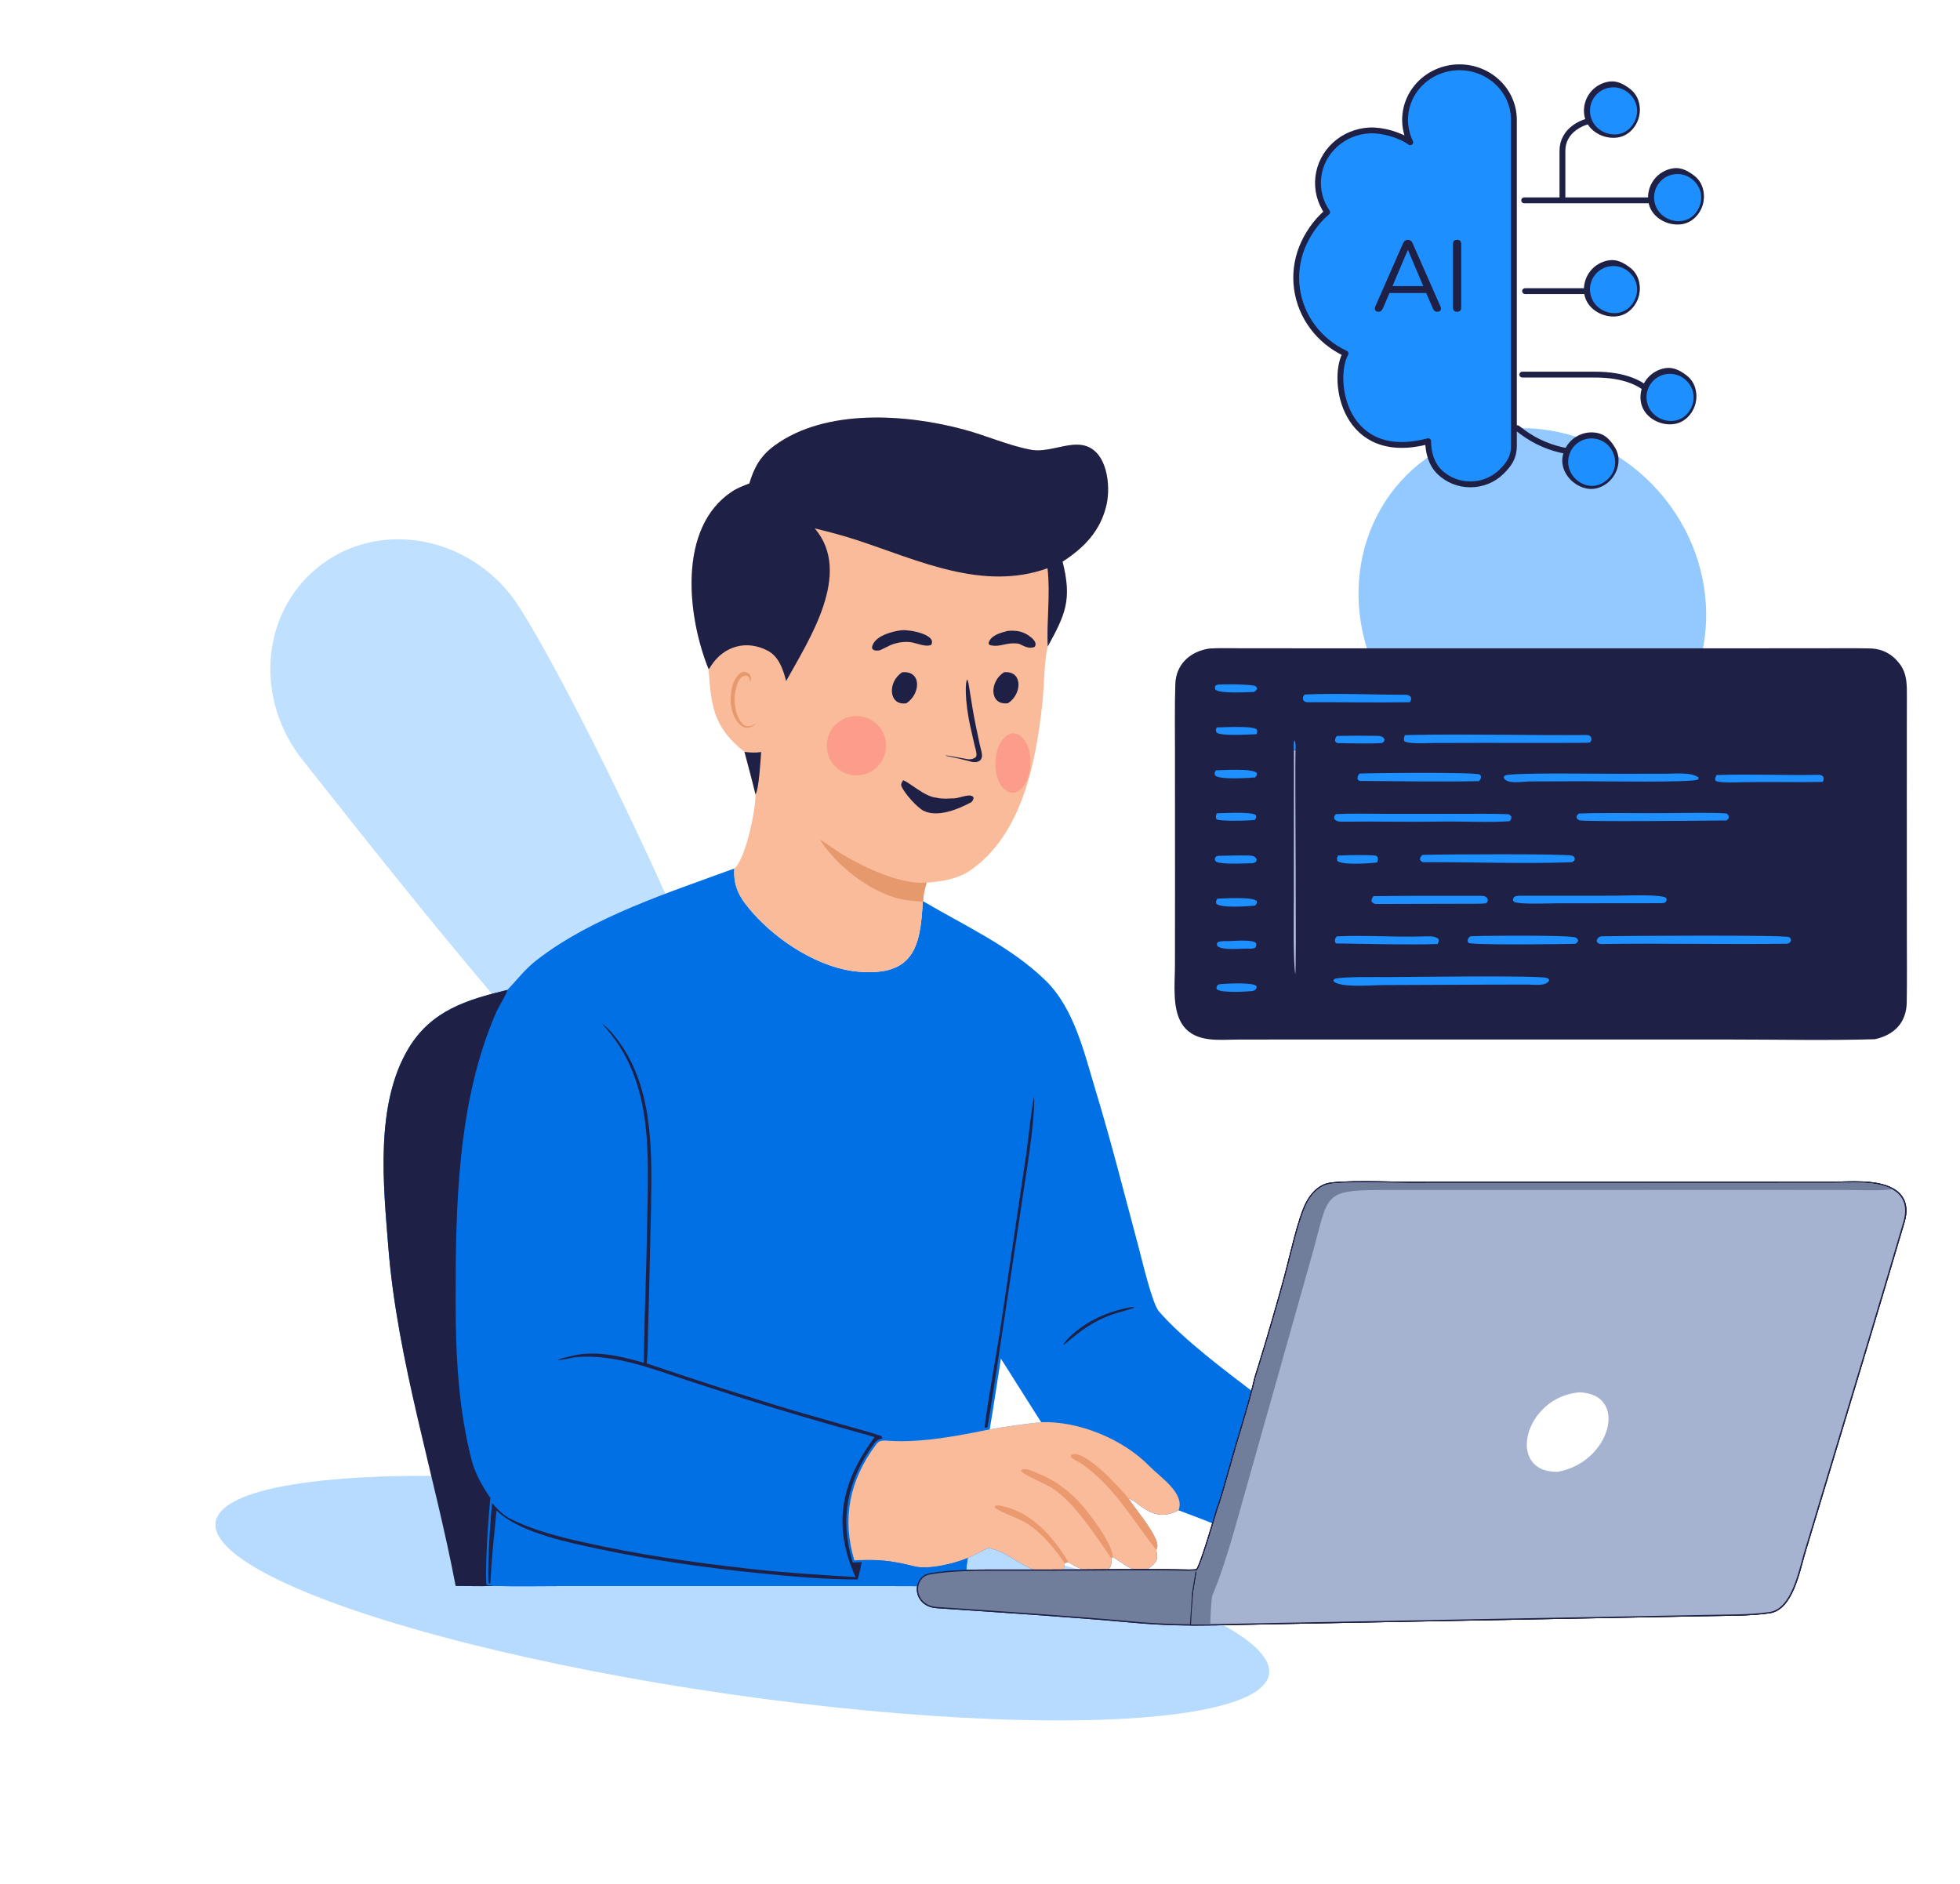 <svg width="437" height="420" viewBox="0 0 437 420" fill="none" xmlns="http://www.w3.org/2000/svg">
<g clip-path="url(#clip0_13326_59116)">
<g opacity="0.48" filter="url(#filter0_f_13326_59116)">
<ellipse cx="341.651" cy="134.739" rx="37.787" ry="40.217" transform="rotate(141.194 341.651 134.739)" fill="#1D8FFF"/>
</g>
<g opacity="0.28" filter="url(#filter1_f_13326_59116)">
<path d="M67.573 169.576C56.666 156.012 58.154 136.709 70.899 126.46C83.643 116.211 102.816 118.899 113.724 132.462C124.632 146.026 183.743 266.25 170.999 276.499C158.255 286.748 78.481 183.14 67.573 169.576Z" fill="#1D8FFF"/>
</g>
<g opacity="0.32" filter="url(#filter2_f_13326_59116)">
<ellipse cx="165.515" cy="356.304" rx="21.606" ry="118.648" transform="rotate(98.198 165.515 356.304)" fill="#1D8FFF"/>
</g>
<path d="M163.729 193.633C163.437 197.89 165.139 200.455 167.864 203.543C173.491 209.92 182.805 215.938 191.469 216.647C203.807 217.658 205.222 210.962 205.734 201.066L205.841 200.947C215.054 206.38 225.351 211.029 233.109 218.596C239.586 224.914 241.784 234.942 244.339 243.333C247.824 254.782 250.738 266.428 253.841 277.986C254.615 280.881 256.892 290.636 258.374 292.358C263.72 298.565 273.456 305.818 280.013 310.819C278.542 317.123 276.196 324.156 274.459 330.474C274.035 332.016 272.08 338.915 271.544 340.15C268.938 339.002 265.482 337.775 262.77 336.721C259.014 338.719 256.507 337.514 253.408 335.124C252.854 334.697 252.282 334.253 251.607 334.125C252.984 336.271 258.49 342.666 258.012 344.913C257.964 345.14 257.869 345.371 257.79 345.587C257.974 346.379 258.168 347.662 257.595 348.344C254.187 352.405 250.844 348.67 248.083 347.141L247.81 347.45C248.281 352.946 240.723 350.156 238.209 348.258L237.394 348.522C237.205 352.459 233.182 350.972 230.902 350.158C227.14 348.816 224.2 345.824 220.317 345.112C218.835 345.94 217.307 346.636 215.773 347.359C215.424 349.282 215.296 351.584 215.118 353.56C208.569 353.712 201.725 353.613 195.156 353.613L159.838 353.615L126.959 353.613C121.383 353.612 115.289 353.735 109.746 353.593C106.075 353.707 105.491 353.587 101.777 353.593C97.042 328.647 88.615 303.522 86.59 278.148C85.481 264.26 83.564 246.284 91.078 233.757C96.146 225.306 104.081 222.893 113.107 220.712C115.451 218.305 116.921 216.173 119.799 213.946C132.069 204.448 149.313 198.923 163.729 193.633Z" fill="#0070E4"/>
<path d="M232.135 317.077C240.564 316.808 250.375 320.848 256.233 326.84C258.766 329.431 264.232 332.925 262.775 336.721C259.018 338.719 256.511 337.514 253.412 335.124C252.859 334.697 252.286 334.253 251.612 334.124C252.988 336.271 258.494 342.666 258.016 344.913C257.968 345.139 257.873 345.37 257.794 345.586C257.978 346.379 258.172 347.661 257.599 348.343C254.191 352.404 250.848 348.669 248.088 347.14L247.815 347.45C248.286 352.945 240.727 350.155 238.213 348.257L237.398 348.521C237.21 352.458 233.187 350.971 230.906 350.158C227.144 348.815 224.204 345.823 220.322 345.112C218.839 345.939 217.312 346.635 215.777 347.358C212.789 348.616 207.069 350.019 203.867 349.231C199.633 348.188 197.198 347.756 192.726 347.818C192.013 347.802 191.2 347.85 190.48 347.874C187.683 338.519 189.417 330.03 195.244 322.176C195.893 321.301 196.232 321.241 197.226 321.162C204.154 321.79 212.086 320.424 218.851 319.048L220.669 318.689C224.668 317.991 228.11 317.527 232.135 317.077Z" fill="#FABB9A"/>
<path d="M257.793 345.586C252.51 338.769 248.075 330.99 240.868 326.171C240.174 325.708 238.992 325.344 238.711 324.638L238.942 324.307C241.897 323.144 249.739 331.709 251.61 334.125C252.987 336.271 258.493 342.666 258.015 344.913C257.967 345.139 257.872 345.371 257.793 345.586Z" fill="#EB996E"/>
<path d="M247.811 347.451C244.243 342.397 240.068 335.693 235.091 332.108C233.174 330.727 229.202 329.362 227.683 328.06L227.664 327.76C228.66 327.109 230.774 328.238 231.797 328.665C235.375 330.094 238.573 332.607 241.124 335.452C242.912 337.446 248.233 344.444 248.084 347.141L247.811 347.451Z" fill="#EB996E"/>
<path d="M237.395 348.521C234.821 344.811 231.665 340.941 227.553 338.876C226.583 338.389 221.921 336.694 221.746 335.954L221.965 335.698C222.594 335.555 222.903 335.655 223.539 335.802C230.242 337.351 234.736 342.577 238.21 348.256L237.395 348.521Z" fill="#EB996E"/>
<path d="M113.107 220.711C113.183 221.213 111.141 224.538 110.775 225.368C101.903 245.47 101.557 269.122 101.588 290.735C101.605 302.574 102.246 314.532 105.264 325.955C106.009 328.643 107.728 331.678 109.322 333.954C108.914 338.59 108.554 343.274 108.427 347.926C108.39 349.306 108.299 351.992 108.463 353.275C108.934 353.566 109.114 353.455 109.768 353.462L109.746 353.592C106.075 353.706 105.302 353.586 101.588 353.592C96.853 328.647 88.615 303.521 86.59 278.147C85.481 264.259 83.564 246.283 91.078 233.756C96.146 225.306 104.081 222.892 113.107 220.711Z" fill="#1E2045"/>
<path d="M304.438 263.495C306.303 263.499 308.196 263.529 309.843 263.558C311.49 263.586 312.889 263.614 313.771 263.614L347.101 263.611L393.16 263.603L408.423 263.598C410.53 263.597 412.974 263.454 415.341 263.559C417.712 263.663 420.039 264.016 421.936 265.021L421.938 265.021C423.424 265.83 424.295 266.935 424.677 268.226C425.057 269.512 424.949 270.969 424.504 272.479C419.108 290.806 413.541 309.157 408.031 327.441L402.365 346.23V346.231C401.757 348.245 401.067 351.392 399.908 354.109C398.751 356.822 397.097 359.182 394.517 359.552C390.032 360.194 384.879 360.089 380.352 360.192H380.351L345.53 360.84L288.227 361.904L271.157 362.237C264.662 362.346 259.302 362.264 252.779 361.669C238.163 360.336 223.491 359.413 208.843 358.413C206.179 358.231 204.797 356.539 204.583 354.791C204.37 353.054 205.316 351.251 207.289 350.901C211.937 350.077 217.359 350.065 222.085 350.064L234.622 350.063C244.428 350.063 255.4 349.822 265.081 350.07C265.79 350.07 266.135 350.059 266.815 349.976C266.85 349.936 266.899 349.873 266.954 349.776C267.023 349.657 267.101 349.5 267.187 349.311C267.358 348.932 267.556 348.429 267.772 347.839C268.205 346.659 268.707 345.139 269.199 343.585C270.184 340.476 271.128 337.241 271.41 336.32L271.412 336.312L271.416 336.305C271.68 335.697 272.299 333.675 272.909 331.599C273.518 329.527 274.112 327.417 274.324 326.647C276.064 320.318 278.406 313.301 279.876 306.998L279.879 306.987L280.754 304.186C282.779 297.642 284.684 291.06 286.486 284.451C286.778 283.381 287.11 282.053 287.471 280.606C287.832 279.161 288.222 277.598 288.634 276.058C289.455 272.982 290.362 269.983 291.282 268.197C292.208 266.4 293.712 264.634 295.723 264.005C296.405 263.791 297.659 263.664 299.192 263.589C300.732 263.514 302.572 263.491 304.438 263.495Z" fill="#717E9B" stroke="#1E2045" stroke-width="0.284"/>
<path d="M111.083 337.742C116.468 342.328 126.914 344.438 133.807 345.889C145.173 348.281 156.946 349.96 168.505 351.143C176.071 351.918 183.975 352.656 191.572 352.632C192.058 351.086 192.382 349.41 192.726 347.818C197.198 347.756 199.633 348.188 203.867 349.231C207.069 350.019 212.789 348.616 215.777 347.358C215.428 349.282 215.3 351.583 215.122 353.56C208.573 353.711 201.729 353.613 195.161 353.613L159.842 353.614L126.963 353.612C121.388 353.612 115.293 353.734 109.75 353.592L109.772 353.462C110.057 347.66 110.528 343.46 111.083 337.742Z" fill="#0070E4"/>
<path d="M134.155 228.207C134.572 228.471 135.013 228.835 135.45 229.252C136.13 229.901 136.756 230.635 137.203 231.2C145.62 241.816 145.367 255.981 145.157 269.002L144.755 286.861L144.479 296.927V296.928C144.428 299.08 144.438 301.537 144.219 303.604L144.179 303.981L144.539 304.103C155.359 307.745 166.122 311.276 177.079 314.534L177.083 314.536L189.656 318.145L189.656 318.146C191.87 318.777 194.401 319.433 196.517 320.194C196.629 320.339 196.66 320.484 196.692 320.739C196.41 320.774 196.149 320.828 195.905 320.941C195.507 321.125 195.202 321.434 194.862 321.893C188.952 329.86 187.182 338.503 190.024 348.01L190.128 348.36L190.493 348.348C191.033 348.329 191.6 348.3 192.137 348.291C191.859 349.596 191.585 350.913 191.217 352.157C183.755 352.157 176.001 351.435 168.552 350.672C157.005 349.49 145.249 347.814 133.902 345.425C130.451 344.699 126.138 343.813 122.017 342.538C117.887 341.261 114.005 339.61 111.388 337.382L110.697 336.794L110.609 337.696C110.069 343.262 109.608 347.406 109.321 352.997C109.208 353.002 109.136 353.005 109.072 353.002C109.02 352.999 108.971 352.992 108.908 352.969C108.787 351.657 108.867 349.257 108.903 347.94C109.02 343.673 109.334 339.377 109.701 335.109C110.103 335.562 110.549 336.048 111.016 336.511C111.788 337.275 112.643 338.009 113.463 338.438C118.61 341.131 124.524 342.598 130.1 343.857C142.154 346.578 154.422 348.349 166.681 349.721C174.466 350.605 182.18 351.094 189.978 351.568L190.745 351.615L190.442 350.909C188.068 345.373 187.374 340.284 188.131 335.393C188.888 330.497 191.105 325.764 194.611 320.954L194.997 320.425L194.375 320.225C193.4 319.91 192.407 319.649 191.438 319.384C182.412 316.918 173.458 314.234 164.529 311.421L151.83 307.288C144.555 304.842 136.468 301.875 128.531 302.573C128.237 302.599 127.797 302.682 127.324 302.776C126.839 302.872 126.297 302.983 125.766 303.074C125.234 303.166 124.733 303.235 124.332 303.25C124.318 303.251 124.305 303.25 124.292 303.25C124.488 303.131 124.736 303.024 125.021 302.929C125.345 302.822 125.694 302.736 126.031 302.658C126.358 302.583 126.695 302.513 126.953 302.442C132.21 300.996 137.694 302.178 142.951 303.661L143.544 303.828L143.553 303.211C143.623 298.036 143.772 292.859 143.924 287.672C144.076 282.485 144.23 277.287 144.309 272.076C144.541 256.856 145.766 240.361 134.155 228.207Z" fill="#1E2045"/>
<path d="M114.645 338.504C115.616 338.975 116.612 339.407 117.625 339.805C116.781 339.473 115.948 339.118 115.132 338.737L114.645 338.504Z" fill="#1E2045"/>
<path d="M112.148 338.573C112.522 338.841 112.914 339.099 113.321 339.349C113.117 339.224 112.917 339.097 112.721 338.968L112.148 338.573Z" fill="#1E2045"/>
<path d="M112.518 337.232C112.715 337.39 112.912 337.537 113.106 337.669L113.397 337.857C113.108 337.682 112.813 337.47 112.518 337.232Z" fill="#1E2045"/>
<path d="M109.766 334.468C110.312 335.096 110.96 335.811 111.638 336.455C110.767 335.627 109.943 334.682 109.324 333.955L109.766 334.468Z" fill="#1E2045"/>
<path d="M181.178 316.976C182.302 317.304 183.426 317.628 184.552 317.95L187.93 318.905C185.675 318.275 183.425 317.631 181.178 316.976Z" fill="#1E2045"/>
<path d="M139.587 304.038C139.831 304.094 140.074 304.152 140.317 304.212L141.045 304.395C140.802 304.332 140.56 304.271 140.317 304.212L139.587 304.038Z" fill="#1E2045"/>
<path d="M230.559 244.459C230.59 245.098 230.589 245.854 230.555 246.7C230.476 248.677 230.238 251.1 229.938 253.569C229.338 258.508 228.501 263.565 228.214 265.568L222.596 302.816C221.799 307.922 221.03 313.125 220.17 318.207L219.508 318.338C220.352 311.611 221.93 303.331 222.989 296.562V296.557L228.909 256.658V256.657C229.079 255.474 229.43 252.158 229.835 249.089C230.039 247.538 230.259 246.036 230.48 244.853C230.506 244.717 230.533 244.585 230.559 244.459Z" fill="#1E2045"/>
<path d="M223.156 302.9L232.13 317.077C228.106 317.526 224.664 317.99 220.664 318.689C221.552 313.478 222.341 308.131 223.156 302.9Z" fill="white"/>
<path d="M237.445 300.121C237.431 300.131 237.416 300.14 237.402 300.151C237.547 300.045 237.685 299.922 237.834 299.804L237.445 300.121Z" fill="#1E2045"/>
<path d="M252.693 291.445C252.791 291.457 252.89 291.479 252.996 291.517C252.856 291.574 252.685 291.637 252.49 291.703C252.054 291.851 251.512 292.016 250.951 292.181C249.841 292.507 248.63 292.84 248.066 293.038C243.642 294.597 241.032 296.624 237.591 299.513C237.428 299.643 237.349 299.718 237.215 299.82C237.173 299.852 237.131 299.878 237.091 299.903C237.098 299.88 237.106 299.855 237.116 299.828C237.167 299.692 237.255 299.53 237.38 299.347C237.63 298.981 237.998 298.571 238.411 298.163C239.236 297.349 240.195 296.588 240.616 296.273C244.02 293.73 247.842 292.24 252.027 291.467C252.311 291.433 252.511 291.423 252.693 291.445Z" fill="#1E2045"/>
<path d="M238.789 297.288C238.681 297.386 238.573 297.485 238.465 297.586C238.249 297.789 238.036 297.998 237.837 298.208C237.418 298.648 237.06 299.091 236.859 299.48C237.203 298.814 238.011 297.987 238.79 297.288L238.789 297.288Z" fill="#1E2045"/>
<path d="M240.389 295.97C240.175 296.13 239.823 296.404 239.421 296.741C239.622 296.572 239.811 296.419 239.976 296.289L240.389 295.97Z" fill="#1E2045"/>
<path d="M251.963 291.094L251.174 291.25C250.476 291.395 249.789 291.562 249.111 291.751C250.043 291.492 250.994 291.273 251.963 291.094Z" fill="#1E2045"/>
<path d="M269.628 144.595C271.51 144.443 274.824 144.536 276.785 144.536L289.996 144.543L331.332 144.547L388.282 144.546L406.491 144.534C409.934 144.528 413.365 144.497 416.818 144.567C419.569 144.603 421.773 145.731 423.465 147.894C425.326 150.276 425.143 152.874 425.161 155.717C425.171 157.489 425.153 159.288 425.148 161.072L425.142 178.033L425.151 208.181C425.152 213.272 425.21 218.399 425.125 223.489C425.05 227.989 422.353 230.749 418.028 231.696C407.743 232.012 396.213 231.766 385.857 231.765L326.213 231.762H288.44L276.215 231.773C271.954 231.776 266.684 232.557 263.813 228.707C261.243 225.259 261.956 219.437 261.964 215.243L261.98 197.447L261.968 167.54C261.967 162.545 261.888 157.478 262.049 152.486C262.19 148.095 265.387 145.216 269.628 144.595Z" fill="#1E2045"/>
<path d="M309.884 217.837C314.054 217.815 343.293 217.414 344.9 218.046C345.258 218.187 345.272 218.199 345.421 218.568C344.716 219.952 342.185 219.516 340.813 219.515L332.943 219.523L308.053 219.625C306.011 219.635 298.283 220.321 297.258 218.643L297.518 218.263C299.031 217.69 307.593 217.852 309.884 217.837Z" fill="#1D8FFF"/>
<path d="M313.239 163.901L314.813 163.856C327.75 163.613 340.814 163.969 353.761 163.873C354.296 163.87 354.396 163.985 354.748 164.324C354.877 165.077 354.887 164.698 354.602 165.495C354.196 165.573 353.819 165.613 353.406 165.616C345.835 165.671 338.205 165.626 330.635 165.632L319.624 165.657C318.182 165.661 313.886 165.953 313.071 165.203C312.946 164.612 313.045 164.468 313.239 163.901Z" fill="#1D8FFF"/>
<path d="M356.96 208.75C361.118 208.642 397.942 208.413 398.891 208.932C399.278 209.144 399.268 209.336 399.331 209.725C398.958 210.336 399.209 210.087 398.471 210.409C384.689 210.613 370.837 210.26 357.049 210.481C356.734 210.485 356.554 210.393 356.281 210.263C355.936 209.799 356.01 210.054 356.055 209.475C356.385 208.953 356.383 209 356.96 208.75Z" fill="#1D8FFF"/>
<path d="M360.305 172.513L371.311 172.507C373.276 172.502 377.336 172.102 378.765 173.402L378.525 173.839C376.622 174.5 357.155 174.188 353.762 174.187L341.112 174.226C339.601 174.235 335.565 174.989 335.258 173.251L335.542 172.896C337.031 172.205 357.135 172.536 360.305 172.513Z" fill="#1D8FFF"/>
<path d="M297.809 181.512C301.148 181.333 305.01 181.434 308.41 181.44L325.365 181.445C328.706 181.446 332.803 181.388 336.163 181.52C336.589 181.537 336.801 181.853 336.981 182.153C336.955 182.697 336.924 182.662 336.575 183.097C332.428 183.427 325.75 183.096 321.417 183.173C314.273 183.3 306.87 183.102 299.697 183.195C298.725 183.208 298.129 183.263 297.51 182.616C297.459 181.886 297.411 182.251 297.809 181.512Z" fill="#1D8FFF"/>
<path d="M317.11 190.601C320.815 190.471 349.267 190.295 350.556 190.788C350.947 190.937 350.964 191.061 351.139 191.417C350.955 192.042 351.113 191.756 350.537 192.232C339.661 192.648 328.326 192.161 317.415 192.236C317.013 192.239 316.818 191.961 316.602 191.695C316.672 190.98 316.611 191.235 317.11 190.601Z" fill="#1D8FFF"/>
<path d="M338.7 199.704L359.961 199.697C362.062 199.7 370.067 199.323 371.424 200.145C371.673 200.66 371.654 200.403 371.497 200.941C370.977 201.433 371.287 201.244 370.452 201.372L347.311 201.396C345.396 201.384 338.681 201.724 337.526 201.037C337.245 200.469 337.293 200.774 337.485 200.082C337.991 199.696 337.972 199.811 338.7 199.704Z" fill="#1D8FFF"/>
<path d="M352.029 181.373C358.808 181.146 366.163 181.366 372.989 181.273C375.564 181.238 382.884 181.126 385.029 181.385C385.605 181.944 385.62 182.503 384.897 182.929C380.934 182.959 353.119 183.266 352.132 182.88C351.669 182.699 351.653 182.606 351.484 182.177C351.663 181.583 351.522 181.86 352.029 181.373Z" fill="#1D8FFF"/>
<path d="M303.131 172.465C306.158 172.335 328.518 172.123 329.862 172.663C330.124 172.768 330.106 172.894 330.207 173.133C330.132 173.743 330.157 173.707 329.747 174.162C321.028 174.336 311.977 174.171 303.249 174.113C302.891 174.111 302.812 173.877 302.656 173.63C302.704 172.954 302.734 172.98 303.131 172.465Z" fill="#1D8FFF"/>
<path d="M306.207 199.806C314.055 199.693 321.937 199.719 329.788 199.727C330.689 199.728 331.315 199.673 331.733 200.501C331.651 201.18 331.777 200.884 331.323 201.412C330.186 201.506 329.065 201.499 327.925 201.496C320.958 201.48 313.988 201.56 307.021 201.55C306.363 201.549 306.209 201.458 305.799 200.995C305.743 200.463 305.93 200.272 306.207 199.806Z" fill="#1D8FFF"/>
<path d="M327.832 208.743C330.658 208.614 350.073 208.438 351.271 209.018C351.656 209.204 351.759 209.371 351.88 209.763C351.624 210.171 351.62 210.145 351.224 210.434C348.618 210.508 328.3 210.754 327.456 210.226C327.243 210.093 327.262 209.944 327.203 209.722C327.378 209.114 327.349 209.149 327.832 208.743Z" fill="#1D8FFF"/>
<path d="M290.848 154.847C298.186 154.501 306.052 154.908 313.43 154.893C313.946 154.891 314.221 155.083 314.568 155.412C314.646 156.18 314.692 155.805 314.339 156.562C306.77 156.686 299.095 156.528 291.519 156.564C290.995 156.566 290.832 156.389 290.526 156.037C290.506 155.225 290.43 155.614 290.848 154.847Z" fill="#1D8FFF"/>
<path d="M298.061 208.76C304.295 208.474 310.913 208.965 317.182 208.784C318.23 208.754 320.069 208.592 320.737 209.387C320.808 209.972 320.781 209.936 320.514 210.474C314.339 210.696 304.375 210.437 298.007 210.347C297.776 210.343 297.756 210.154 297.625 209.898C297.687 209.275 297.642 209.248 298.061 208.76Z" fill="#1D8FFF"/>
<path d="M382.712 172.791C390.153 172.535 397.767 172.89 405.225 172.754C405.916 172.741 406.095 172.738 406.54 173.208C406.641 173.795 406.616 173.761 406.418 174.333C400.557 174.456 394.65 174.279 388.783 174.394C387.49 174.419 383.357 174.63 382.491 174.062C382.331 173.427 382.427 173.543 382.712 172.791Z" fill="#1D8FFF"/>
<path d="M288.495 167.225L288.838 167.358C288.698 171.859 289.092 216.759 288.793 217.215C288.308 214.101 288.486 204.286 288.481 200.581L288.495 167.225Z" fill="#B9C4E6"/>
<path d="M298.057 164.078C300.911 164.011 303.841 164.01 306.699 164.053C307.579 164.067 308.451 164.062 308.721 164.974C308.49 165.463 308.606 165.287 308.165 165.651C305.447 165.872 301.283 165.704 298.481 165.691C297.915 165.689 297.919 165.541 297.669 165.205C297.633 164.678 297.783 164.533 298.057 164.078Z" fill="#1D8FFF"/>
<path d="M298.3 190.748C300.168 190.672 304.683 190.553 306.761 190.761C306.89 190.867 307.019 190.974 307.148 191.081C307.302 191.676 307.228 191.717 307.026 192.294C305.496 192.492 299.188 192.944 298.177 191.929C298.038 191.247 298.069 191.48 298.3 190.748Z" fill="#1D8FFF"/>
<path d="M271.071 171.744C272.835 171.715 279.225 171.254 280.213 172.329C280.205 173.033 280.292 172.697 279.845 173.339C278.198 173.459 271.786 173.903 270.889 172.862C270.76 172.147 270.749 172.511 271.071 171.744Z" fill="#1D8FFF"/>
<path d="M271.635 190.812C273.723 190.768 275.905 190.698 277.997 190.728C278.886 190.74 280.007 190.739 280.196 191.74C279.888 192.377 280.119 192.114 279.373 192.453C277.508 192.488 272.685 192.781 271.2 192.158C270.787 191.703 270.891 191.964 270.878 191.35C271.2 190.816 270.973 191.011 271.635 190.812Z" fill="#1D8FFF"/>
<path d="M271.391 200.36C273.017 200.303 279.359 199.894 280.224 200.909C280.205 201.583 280.284 201.257 279.871 201.888C278.35 202.086 272.178 202.509 271.182 201.477C271.063 200.846 271.093 201.053 271.391 200.36Z" fill="#1D8FFF"/>
<path d="M271.53 152.624C273.809 152.531 277.276 152.515 279.564 152.858C280.041 152.929 280.149 153.196 280.313 153.525C280.059 154.008 280.024 153.974 279.558 154.285C277.804 154.313 271.956 154.695 270.974 153.747C270.832 153.138 270.812 153.425 271 152.856L271.53 152.624Z" fill="#1D8FFF"/>
<path d="M272.113 219.405C273.459 219.316 278.825 218.971 280.033 219.751C280.226 219.876 280.16 220.047 280.161 220.321C279.662 220.926 279.966 220.713 279.2 220.962C277.887 221.087 272.583 221.414 271.427 220.642C271.21 220.496 271.26 220.357 271.219 220.063C271.62 219.417 271.343 219.643 272.113 219.405Z" fill="#1D8FFF"/>
<path d="M274.134 209.815C275.376 209.775 279.358 209.419 280.063 210.269C280.097 210.996 280.188 210.685 279.888 211.261C279.358 211.592 278.711 211.501 278.063 211.494C276.506 211.473 272.341 211.948 271.376 210.862C271.305 210.269 271.236 210.522 271.508 210.061C272.305 209.745 273.251 209.822 274.134 209.815Z" fill="#1D8FFF"/>
<path d="M271.245 162.188C272.919 162.156 279.12 161.785 280.163 162.582C280.4 163.237 280.336 162.889 280.176 163.695C278.423 163.742 272.267 164.162 271.243 163.332C271.012 162.634 271.055 162.999 271.245 162.188Z" fill="#1D8FFF"/>
<path d="M271.262 181.324C272.865 181.292 279.198 180.891 280.038 181.768C280.121 182.416 280.127 182.084 279.803 182.805C278.628 182.977 271.851 183.173 271.2 182.642C270.991 181.964 271.076 182.122 271.262 181.324Z" fill="#1D8FFF"/>
<path d="M288.494 167.226C288.445 166.413 288.372 165.95 288.554 165.143L288.705 165.133C288.936 165.936 288.86 166.524 288.836 167.36L288.494 167.226Z" fill="#1D8FFF"/>
<path d="M304.438 263.495C306.303 263.499 308.196 263.529 309.843 263.558C311.49 263.586 312.889 263.614 313.771 263.614L347.101 263.611L393.16 263.603L408.423 263.598C410.53 263.597 412.974 263.454 415.341 263.559C417.712 263.663 420.039 264.016 421.936 265.021L421.938 265.021C423.424 265.83 424.295 266.935 424.677 268.226C425.057 269.512 424.949 270.969 424.504 272.479C419.108 290.806 413.541 309.157 408.031 327.441L402.365 346.23V346.231C401.757 348.245 401.067 351.392 399.908 354.109C398.751 356.822 397.097 359.182 394.517 359.552C390.032 360.194 384.879 360.089 380.352 360.192H380.351L345.53 360.84L288.227 361.904L271.157 362.237C264.662 362.346 259.302 362.264 252.779 361.669C238.163 360.336 223.491 359.413 208.843 358.413C206.179 358.231 204.797 356.539 204.583 354.791C204.37 353.054 205.316 351.251 207.289 350.901C211.937 350.077 217.359 350.065 222.085 350.064L234.622 350.063C244.428 350.063 255.4 349.822 265.081 350.07C265.79 350.07 266.135 350.059 266.815 349.976C266.85 349.936 266.899 349.873 266.954 349.776C267.023 349.657 267.101 349.5 267.187 349.311C267.358 348.932 267.556 348.429 267.772 347.839C268.205 346.659 268.707 345.139 269.199 343.585C270.184 340.476 271.128 337.241 271.41 336.32L271.412 336.312L271.416 336.305C271.68 335.697 272.299 333.675 272.909 331.599C273.518 329.527 274.112 327.417 274.324 326.647C276.064 320.318 278.406 313.301 279.876 306.998L279.879 306.987L280.754 304.186C282.779 297.642 284.684 291.06 286.486 284.451C286.778 283.381 287.11 282.053 287.471 280.606C287.832 279.161 288.222 277.598 288.634 276.058C289.455 272.982 290.362 269.983 291.282 268.197C292.208 266.4 293.712 264.634 295.723 264.005C296.405 263.791 297.659 263.664 299.192 263.589C300.732 263.514 302.572 263.491 304.438 263.495Z" fill="#717E9B" stroke="#1E2045" stroke-width="0.284"/>
<path d="M304.438 263.495C306.303 263.499 308.196 263.529 309.843 263.558C311.49 263.586 312.889 263.614 313.771 263.614L347.101 263.611L393.16 263.603L408.423 263.598C410.53 263.597 412.974 263.454 415.341 263.559C417.712 263.663 420.039 264.016 421.936 265.021L421.938 265.021C423.424 265.83 424.295 266.935 424.677 268.226C425.057 269.512 424.949 270.969 424.504 272.479C419.108 290.806 413.541 309.157 408.031 327.441L402.365 346.23V346.231C401.757 348.245 401.067 351.392 399.908 354.109C398.751 356.822 397.097 359.182 394.517 359.552C390.032 360.194 384.879 360.089 380.352 360.192H380.351L345.53 360.84L288.227 361.904L271.157 362.237C269.225 362.27 267.393 362.285 265.601 362.275L265.45 362.274L265.46 362.124L265.934 355.011L265.935 354.997L266.746 350.088L266.754 350.039L266.791 350.006C266.828 349.973 266.883 349.9 266.954 349.776C267.023 349.657 267.101 349.5 267.187 349.311C267.358 348.932 267.556 348.429 267.772 347.839C268.205 346.659 268.707 345.139 269.199 343.585C270.184 340.476 271.128 337.241 271.41 336.32L271.412 336.312L271.416 336.305C271.68 335.697 272.299 333.675 272.909 331.599C273.518 329.527 274.112 327.417 274.324 326.647C276.064 320.318 278.406 313.301 279.876 306.998L279.879 306.987L280.754 304.186C282.779 297.642 284.684 291.06 286.486 284.451C286.778 283.381 287.11 282.053 287.471 280.606C287.832 279.161 288.222 277.598 288.634 276.058C289.455 272.982 290.362 269.983 291.282 268.197C292.208 266.4 293.712 264.634 295.723 264.005C296.405 263.791 297.659 263.664 299.192 263.589C300.732 263.514 302.572 263.491 304.438 263.495Z" fill="#A6B3D0" stroke="#1E2045" stroke-width="0.284"/>
<path d="M280.015 307.03C282.369 299.562 284.564 292.043 286.624 284.488C287.793 280.199 289.585 271.801 291.409 268.262C292.326 266.481 293.806 264.753 295.765 264.14C298.414 263.312 310.239 263.755 313.771 263.756L347.101 263.753L393.16 263.745L408.423 263.74C412.663 263.74 418.132 263.166 421.869 265.146C419.2 265.554 414.485 265.315 411.69 265.314L392.081 265.3L325.727 265.315L309.99 265.311C294.46 265.31 296.505 265.71 292.47 280.03L288.141 295.364L275.135 341.434C273.692 346.383 272.258 351.04 270.277 355.802C270.07 356.299 269.823 361.498 269.865 362.122H265.603C265.603 358.334 266.332 352.206 266.931 350.434C266.368 350.369 265.62 350.306 265.078 350.213C265.811 350.213 266.162 350.202 266.886 350.111C267.765 349.322 270.984 338.195 271.546 336.362C272.082 335.127 274.037 328.227 274.461 326.685C276.198 320.368 278.544 313.335 280.015 307.03Z" fill="#717E9B"/>
<path d="M352.163 310.422C363.27 310.812 359.049 326.055 347.346 328.138C335.677 328.434 339.738 311.459 352.163 310.422Z" fill="white"/>
<path d="M167.069 107.796C168.151 104.163 169.602 101.589 172.757 99.294C184.112 91.038 202.045 92.279 215.04 95.802C219.904 97.121 224.667 99.262 229.612 100.229C233.366 101.078 237.775 98.626 241.322 99.239C246.869 100.197 247.708 108.255 246.693 112.608C245.338 118.414 241.7 122.115 236.909 125.221C239.043 133.724 237.55 136.946 233.611 144.124C232.828 146.926 232.788 153.085 232.443 156.376C231.052 169.633 227.993 186.127 216.189 194.157C213.249 196.061 210.007 196.514 206.604 196.794C206.208 198.171 205.828 199.499 205.843 200.947L205.736 201.066C205.224 210.961 203.809 217.657 191.471 216.647C182.807 215.937 173.493 209.919 167.866 203.542C165.141 200.454 163.439 197.89 163.731 193.632C166.268 191.495 168.518 180.519 168.444 177.101C167.682 173.953 166.817 170.78 165.991 167.644C158.597 161.842 158.597 156.633 157.971 149.135C153.27 137.527 150.975 117.671 163.22 109.589C164.401 108.81 165.751 108.295 167.069 107.796Z" fill="#FABB9A"/>
<g opacity="0.43" filter="url(#filter3_f_13326_59116)">
<ellipse cx="190.951" cy="166.26" rx="6.62" ry="6.62" transform="rotate(1.451 190.951 166.26)" fill="#FF7676"/>
</g>
<g opacity="0.43" filter="url(#filter4_f_13326_59116)">
<ellipse cx="225.845" cy="170.116" rx="3.92" ry="6.62" transform="rotate(1.451 225.845 170.116)" fill="#FF7676"/>
</g>
<path d="M168.352 161.336C168.352 161.336 168.197 161.514 167.739 161.685C167.432 161.86 166.823 162.028 166.224 161.83C164.878 161.248 163.881 158.847 163.794 156.287C163.676 155.005 164.01 153.735 164.34 152.647C164.67 151.559 165.293 150.844 165.902 150.677C166.51 150.51 166.954 150.886 167.096 151.255C167.238 151.624 167.229 151.989 167.229 151.989C167.229 151.989 167.535 151.815 167.403 151.08C167.412 150.715 167.266 150.529 166.973 150.156C166.675 149.966 166.227 149.772 165.774 149.76C164.863 149.92 164.08 150.996 163.599 152.08C163.118 153.164 162.93 154.621 162.893 156.082C162.97 159.007 164.265 161.597 166.063 162.191C166.965 162.397 167.578 162.047 168.041 161.693C168.343 161.701 168.503 161.339 168.352 161.336Z" fill="#E7996E"/>
<path d="M167.069 107.796C168.151 104.163 169.602 101.589 172.757 99.294C184.112 91.038 202.045 92.279 215.04 95.802C219.904 97.121 224.667 99.262 229.612 100.229C233.366 101.078 237.775 98.626 241.322 99.239C246.869 100.197 247.708 108.255 246.693 112.608C245.338 118.414 241.7 122.115 236.909 125.221C239.043 133.724 237.55 136.946 233.611 144.124C233.305 138.785 234.229 132.471 233.555 126.696C219.189 131.852 204.893 124.989 191.302 120.496C188.096 119.437 184.935 118.607 181.659 117.808C190.158 127.77 180.423 142.532 175.272 151.853C174.618 149.265 173.658 146.388 171.193 145.088C166.391 142.557 161.352 144.091 158.555 148.417L158.119 149.087L157.971 149.135C153.27 137.527 150.975 117.671 163.22 109.589C164.401 108.81 165.751 108.295 167.069 107.796Z" fill="#1E2045"/>
<path d="M182.785 187.148C184.464 188.166 186.192 189.516 187.861 190.513C192.872 193.51 200.728 197.21 206.604 196.795C206.208 198.173 205.828 199.5 205.842 200.948L205.736 201.067C203.873 200.832 202.335 200.844 200.397 200.363C193.791 198.72 186.327 192.861 182.785 187.148Z" fill="#E7996E"/>
<path d="M165.992 167.645C167.41 167.784 168.266 167.868 169.702 167.672C169.575 169.395 169.227 175.943 168.445 177.102C167.683 173.953 166.818 170.78 165.992 167.645Z" fill="#1E2045"/>
<path d="M210.851 168.457C210.886 168.341 212.719 168.727 215.745 169.261C216.592 169.39 217.307 169.065 217.574 168.767C217.841 168.468 217.691 167.791 217.542 167.113C217.115 165.593 216.85 164.123 216.459 162.487C214.927 155.829 215.282 151.579 215.642 151.561C216.001 151.543 216.33 155.873 217.7 162.482C218.092 164.118 218.321 165.705 218.748 167.224C218.897 167.902 219.175 168.744 218.605 169.457C218.338 169.756 217.746 169.957 217.224 169.926C216.702 169.895 216.378 169.797 215.891 169.65C212.61 168.786 210.816 168.573 210.851 168.457Z" fill="#1E2045"/>
<path d="M201.072 140.509C202.852 140.351 208.918 141.469 207.618 143.776C206.306 144.353 204.301 143.301 202.856 143.155C201.989 143.068 201.469 143.133 200.618 143.229C198.578 143.635 198.137 144.073 196.33 144.918C195.953 145.094 195.069 145.125 194.724 144.862C194.403 144.617 194.563 144.806 194.418 144.338C194.814 141.823 198.918 140.735 201.072 140.509Z" fill="#1E2045"/>
<path d="M201.189 149.874C205.558 149.509 205.264 154.722 202.085 156.799C198.034 157.416 197.851 151.93 201.189 149.874Z" fill="#1E2045"/>
<path d="M223.864 149.873C228.143 149.488 227.871 154.827 224.723 156.793C220.55 157.324 220.569 151.932 223.864 149.873Z" fill="#1E2045"/>
<path d="M201.352 173.969C202.688 174.321 206.094 177.629 208.796 177.855C210.178 178.178 211.421 178.041 212.807 177.992C213.971 177.95 216.426 176.739 217.064 177.794C217.009 178.344 216.935 178.371 216.623 178.82C213.495 180.508 209.058 182.278 205.944 180.78C204.545 180.108 201.558 176.809 200.973 175.224C200.802 174.758 201.133 174.366 201.352 173.969Z" fill="#1E2045"/>
<path d="M224.674 140.661C226.466 140.529 227.914 140.682 229.427 141.749C230.195 142.291 231.379 143.279 230.675 144.234C229.335 144.728 228.449 144.094 227.149 143.516C224.203 143.103 223.179 144.396 220.777 143.843C220.527 143.785 220.526 143.628 220.414 143.371C220.87 141.635 223.148 141.056 224.674 140.661Z" fill="#1E2045"/>
<path d="M299.994 78.811C297.09 77.46 294.579 75.431 292.689 72.907C290.799 70.384 289.589 67.445 289.168 64.356C288.747 61.268 289.129 58.127 290.278 55.216C291.428 52.306 293.455 49.338 295.898 47.306M295.898 47.306C294.306 45.004 293.609 42.232 293.929 39.481C294.249 36.73 295.565 34.177 297.646 32.274C299.727 30.371 302.437 29.241 305.297 29.083C308.157 28.926 312.137 30.057 314.428 31.72M337.539 26.724C337.539 24.967 337.13 23.232 336.343 21.649C335.555 20.065 334.41 18.672 332.991 17.574C331.572 16.475 329.915 15.699 328.144 15.303C326.373 14.906 324.532 14.899 322.758 15.283C320.983 15.666 319.321 16.43 317.893 17.518C316.466 18.606 315.309 19.99 314.509 21.568C313.71 23.146 313.287 24.878 313.273 26.635C313.259 28.392 313.654 30.13 314.428 31.72M318.42 98.37C318.42 100.858 319.149 103.487 320.969 105.247C322.789 107.006 325.258 107.994 327.833 107.994C330.407 107.994 332.876 107.006 334.696 105.247C336.516 103.487 337.539 101.914 337.539 99.426" fill="#1D8FFF"/>
<path d="M299.994 78.811C297.09 77.46 294.579 75.431 292.689 72.907C290.799 70.384 289.589 67.445 289.168 64.356C288.747 61.268 289.129 58.127 290.278 55.216C291.428 52.306 293.455 49.338 295.898 47.306C294.306 45.004 293.609 42.232 293.929 39.481C294.249 36.73 295.565 34.177 297.646 32.274C299.727 30.371 302.437 29.241 305.297 29.083C308.157 28.926 312.137 30.057 314.428 31.72C313.654 30.13 313.259 28.392 313.273 26.635C313.287 24.878 313.71 23.146 314.509 21.568C315.309 19.99 316.466 18.606 317.893 17.518C319.321 16.43 320.983 15.666 322.758 15.283C324.532 14.899 326.373 14.906 328.144 15.303C329.915 15.699 331.572 16.475 332.991 17.574C334.41 18.672 335.555 20.065 336.343 21.649C337.13 23.232 337.539 24.967 337.539 26.724V99.426C337.539 101.914 336.516 103.487 334.696 105.247C332.876 107.006 330.407 107.994 327.833 107.994C325.258 107.994 322.789 107.006 320.969 105.247C319.149 103.487 318.42 100.858 318.42 98.37C299.649 103.325 296.754 84.784 299.994 78.811Z" fill="#1D8FFF"/>
<path d="M299.994 78.811C297.09 77.46 294.579 75.431 292.689 72.907C290.799 70.384 289.589 67.445 289.168 64.356C288.747 61.268 289.129 58.127 290.278 55.216C291.428 52.306 293.455 49.338 295.898 47.306C294.306 45.004 293.609 42.232 293.929 39.481C294.249 36.73 295.565 34.177 297.646 32.274C299.727 30.371 302.437 29.241 305.297 29.083C308.157 28.926 312.137 30.057 314.428 31.72C313.654 30.13 313.259 28.392 313.273 26.635C313.287 24.878 313.71 23.146 314.509 21.568C315.309 19.99 316.466 18.606 317.893 17.518C319.321 16.43 320.983 15.666 322.758 15.283C324.532 14.899 326.373 14.906 328.144 15.303C329.915 15.699 331.572 16.475 332.991 17.574C334.41 18.672 335.555 20.065 336.343 21.649C337.13 23.232 337.539 24.967 337.539 26.724V99.426C337.539 101.914 336.516 103.487 334.696 105.247C332.876 107.006 330.407 107.994 327.833 107.994C325.258 107.994 322.789 107.006 320.969 105.247C319.149 103.487 318.42 100.858 318.42 98.37C299.649 103.325 296.754 84.784 299.994 78.811Z" stroke="#1E2045" stroke-width="1.302" stroke-linecap="round" stroke-linejoin="round"/>
<path d="M307.358 69.508C307.119 69.508 306.926 69.456 306.777 69.352C306.643 69.233 306.561 69.084 306.531 68.905C306.517 68.712 306.561 68.496 306.665 68.257L312.805 54.281C312.939 53.983 313.096 53.775 313.274 53.656C313.468 53.522 313.676 53.455 313.899 53.455C314.123 53.455 314.324 53.522 314.502 53.656C314.696 53.775 314.852 53.983 314.971 54.281L321.133 68.257C321.252 68.496 321.297 68.712 321.267 68.905C321.252 69.099 321.178 69.247 321.044 69.352C320.91 69.456 320.724 69.508 320.486 69.508C320.218 69.508 320.002 69.441 319.838 69.307C319.675 69.158 319.541 68.95 319.436 68.682L317.784 64.864L318.677 65.333H309.077L309.992 64.864L308.362 68.682C308.228 68.965 308.087 69.173 307.938 69.307C307.789 69.441 307.596 69.508 307.358 69.508ZM313.877 55.755L310.282 64.216L309.747 63.792H318.007L317.516 64.216L313.922 55.755H313.877ZM324.873 69.508C324.576 69.508 324.345 69.426 324.181 69.262C324.032 69.084 323.958 68.846 323.958 68.548V54.415C323.958 54.102 324.032 53.864 324.181 53.7C324.345 53.537 324.576 53.455 324.873 53.455C325.171 53.455 325.394 53.537 325.543 53.7C325.707 53.864 325.789 54.102 325.789 54.415V68.548C325.789 68.846 325.714 69.084 325.565 69.262C325.417 69.426 325.186 69.508 324.873 69.508Z" fill="#1E2045"/>
<path d="M348.359 44.585V33.613C348.359 29.281 352.485 26.578 357.527 26.578" stroke="#1E2045" stroke-width="1.302" stroke-linecap="round" stroke-linejoin="round"/>
<path d="M339.414 83.519H355.58C362.681 83.519 366.187 85.698 367.871 87.418M339.831 44.67H368.124" stroke="#1E2045" stroke-width="1.302" stroke-linecap="round" stroke-linejoin="round"/>
<path d="M357.978 107.938C356.657 108.768 355.06 109.039 353.539 108.692C352.017 108.345 350.696 107.407 349.866 106.086C349.036 104.765 348.765 103.168 349.112 101.647C349.459 100.125 350.396 98.804 351.717 97.974C353.039 97.144 354.636 96.873 356.157 97.22C357.678 97.567 358.999 98.504 359.83 99.826C360.66 101.147 360.931 102.744 360.584 104.265C360.237 105.786 359.299 107.107 357.978 107.938Z" fill="#1D8FFF"/>
<path fill-rule="evenodd" clip-rule="evenodd" d="M359.259 100.183C358.524 99.013 357.353 98.182 356.006 97.875C354.659 97.567 353.244 97.808 352.074 98.543C350.904 99.278 350.073 100.448 349.766 101.796C349.458 103.143 349.699 104.558 350.434 105.728C351.831 107.951 354.881 109.233 357.504 107.584C360.301 105.827 360.802 102.638 359.259 100.183ZM356.305 96.564C358 96.951 359.106 98.225 360.031 99.698C362.742 104.012 358.424 109.983 353.561 108.873C350.375 108.146 347.678 104.9 348.455 101.497C348.842 99.801 349.886 98.329 351.358 97.404C352.831 96.479 354.61 96.177 356.305 96.564Z" fill="#1E2045"/>
<path d="M340.031 64.906H353.513" stroke="#1E2045" stroke-width="1.302" stroke-linecap="round" stroke-linejoin="round"/>
<path d="M338.305 95.469L339.359 96.26C342.334 98.491 345.801 99.974 349.468 100.585V100.585" stroke="#1E2045" stroke-width="1.302" stroke-linecap="round" stroke-linejoin="round"/>
<path d="M364.397 68.069C363.456 69.313 362.058 70.133 360.513 70.347C358.967 70.561 357.4 70.153 356.155 69.211C354.911 68.27 354.091 66.873 353.877 65.327C353.663 63.781 354.071 62.214 355.013 60.969C355.954 59.725 357.351 58.906 358.897 58.691C360.443 58.477 362.01 58.886 363.255 59.827C364.499 60.769 365.319 62.166 365.533 63.711C365.747 65.257 365.339 66.825 364.397 68.069Z" fill="#1D8FFF"/>
<path fill-rule="evenodd" clip-rule="evenodd" d="M362.85 60.362C361.748 59.529 360.359 59.167 358.991 59.356C357.622 59.546 356.384 60.272 355.55 61.374C354.716 62.477 354.354 63.865 354.544 65.234C354.734 66.603 355.46 67.84 356.562 68.674C358.656 70.258 361.962 70.376 363.831 67.905C365.824 65.271 365.162 62.112 362.85 60.362ZM358.806 58.024C360.528 57.786 362.014 58.586 363.4 59.635C367.463 62.709 365.541 69.823 360.6 70.508C357.363 70.957 353.691 68.876 353.212 65.418C352.973 63.696 353.429 61.95 354.478 60.563C355.527 59.176 357.084 58.263 358.806 58.024Z" fill="#1E2045"/>
<path d="M378.694 47.561C377.753 48.806 376.355 49.625 374.81 49.839C373.264 50.053 371.697 49.645 370.452 48.703C369.208 47.762 368.388 46.365 368.174 44.819C367.96 43.274 368.368 41.706 369.31 40.462C370.251 39.217 371.648 38.398 373.194 38.184C374.74 37.969 376.307 38.378 377.552 39.319C378.796 40.261 379.615 41.658 379.83 43.203C380.044 44.749 379.635 46.317 378.694 47.561Z" fill="#1D8FFF"/>
<path fill-rule="evenodd" clip-rule="evenodd" d="M377.147 39.855C376.045 39.021 374.656 38.659 373.287 38.849C371.918 39.038 370.681 39.764 369.847 40.866C369.013 41.969 368.651 43.357 368.841 44.726C369.031 46.095 369.757 47.333 370.859 48.166C372.953 49.751 376.259 49.869 378.128 47.398C380.121 44.763 379.459 41.604 377.147 39.855ZM373.103 37.517C374.825 37.278 376.31 38.078 377.697 39.127C381.76 42.201 379.838 49.315 374.897 50C371.66 50.449 367.988 48.369 367.509 44.911C367.27 43.188 367.725 41.442 368.774 40.055C369.824 38.668 371.38 37.755 373.103 37.517Z" fill="#1E2045"/>
<path d="M364.401 28.229C363.46 29.474 362.062 30.293 360.517 30.507C358.971 30.721 357.404 30.313 356.159 29.372C354.915 28.43 354.095 27.033 353.881 25.487C353.667 23.942 354.075 22.374 355.017 21.13C355.958 19.885 357.355 19.066 358.901 18.852C360.447 18.637 362.014 19.046 363.259 19.987C364.503 20.929 365.322 22.326 365.537 23.872C365.751 25.417 365.342 26.985 364.401 28.229Z" fill="#1D8FFF"/>
<path fill-rule="evenodd" clip-rule="evenodd" d="M362.854 20.523C361.752 19.689 360.363 19.327 358.994 19.517C357.625 19.706 356.388 20.432 355.554 21.534C354.72 22.637 354.358 24.025 354.548 25.394C354.738 26.763 355.464 28 356.566 28.834C358.66 30.419 361.966 30.537 363.835 28.066C365.828 25.431 365.166 22.272 362.854 20.523ZM358.81 18.184C360.532 17.946 362.018 18.746 363.404 19.795C367.467 22.869 365.545 29.983 360.604 30.668C357.367 31.117 353.695 29.037 353.216 25.579C352.977 23.856 353.432 22.11 354.482 20.723C355.531 19.336 357.087 18.423 358.81 18.184Z" fill="#1E2045"/>
<path d="M377.006 92.108C376.065 93.352 374.668 94.172 373.122 94.386C371.576 94.6 370.009 94.192 368.765 93.25C367.52 92.309 366.701 90.912 366.486 89.366C366.272 87.82 366.681 86.253 367.622 85.008C368.564 83.764 369.961 82.945 371.506 82.73C373.052 82.516 374.62 82.925 375.864 83.866C377.108 84.808 377.928 86.205 378.142 87.75C378.356 89.296 377.948 90.864 377.006 92.108Z" fill="#1D8FFF"/>
<path fill-rule="evenodd" clip-rule="evenodd" d="M375.459 84.401C374.357 83.568 372.969 83.206 371.6 83.395C370.231 83.585 368.993 84.311 368.159 85.413C367.326 86.516 366.964 87.904 367.154 89.273C367.343 90.642 368.069 91.879 369.171 92.713C371.265 94.297 374.571 94.415 376.441 91.944C378.434 89.31 377.772 86.151 375.459 84.401ZM371.415 82.063C373.138 81.825 374.623 82.625 376.01 83.674C380.073 86.748 378.151 93.862 373.209 94.547C369.973 94.996 366.301 92.915 365.821 89.457C365.583 87.735 366.038 85.989 367.087 84.602C368.136 83.215 369.693 82.302 371.415 82.063Z" fill="#1E2045"/>
</g>
<defs>
<filter id="filter0_f_13326_59116" x="241.891" y="34.455" width="199.52" height="200.566" filterUnits="userSpaceOnUse" color-interpolation-filters="sRGB">
<feFlood flood-opacity="0" result="BackgroundImageFix"/>
<feBlend mode="normal" in="SourceGraphic" in2="BackgroundImageFix" result="shape"/>
<feGaussianBlur stdDeviation="30.5" result="effect1_foregroundBlur_13326_59116"/>
</filter>
<filter id="filter1_f_13326_59116" x="-13.727" y="46.236" width="260.516" height="304.975" filterUnits="userSpaceOnUse" color-interpolation-filters="sRGB">
<feFlood flood-opacity="0" result="BackgroundImageFix"/>
<feBlend mode="normal" in="SourceGraphic" in2="BackgroundImageFix" result="shape"/>
<feGaussianBlur stdDeviation="37" result="effect1_foregroundBlur_13326_59116"/>
</filter>
<filter id="filter2_f_13326_59116" x="9.039" y="290.035" width="312.953" height="132.537" filterUnits="userSpaceOnUse" color-interpolation-filters="sRGB">
<feFlood flood-opacity="0" result="BackgroundImageFix"/>
<feBlend mode="normal" in="SourceGraphic" in2="BackgroundImageFix" result="shape"/>
<feGaussianBlur stdDeviation="19.5" result="effect1_foregroundBlur_13326_59116"/>
</filter>
<filter id="filter3_f_13326_59116" x="176.756" y="152.065" width="28.39" height="28.391" filterUnits="userSpaceOnUse" color-interpolation-filters="sRGB">
<feFlood flood-opacity="0" result="BackgroundImageFix"/>
<feBlend mode="normal" in="SourceGraphic" in2="BackgroundImageFix" result="shape"/>
<feGaussianBlur stdDeviation="3.788" result="effect1_foregroundBlur_13326_59116"/>
</filter>
<filter id="filter4_f_13326_59116" x="214.346" y="155.92" width="22.995" height="28.39" filterUnits="userSpaceOnUse" color-interpolation-filters="sRGB">
<feFlood flood-opacity="0" result="BackgroundImageFix"/>
<feBlend mode="normal" in="SourceGraphic" in2="BackgroundImageFix" result="shape"/>
<feGaussianBlur stdDeviation="3.788" result="effect1_foregroundBlur_13326_59116"/>
</filter>
<clipPath id="clip0_13326_59116">
<rect width="437" height="420" fill="white"/>
</clipPath>
</defs>
</svg>
